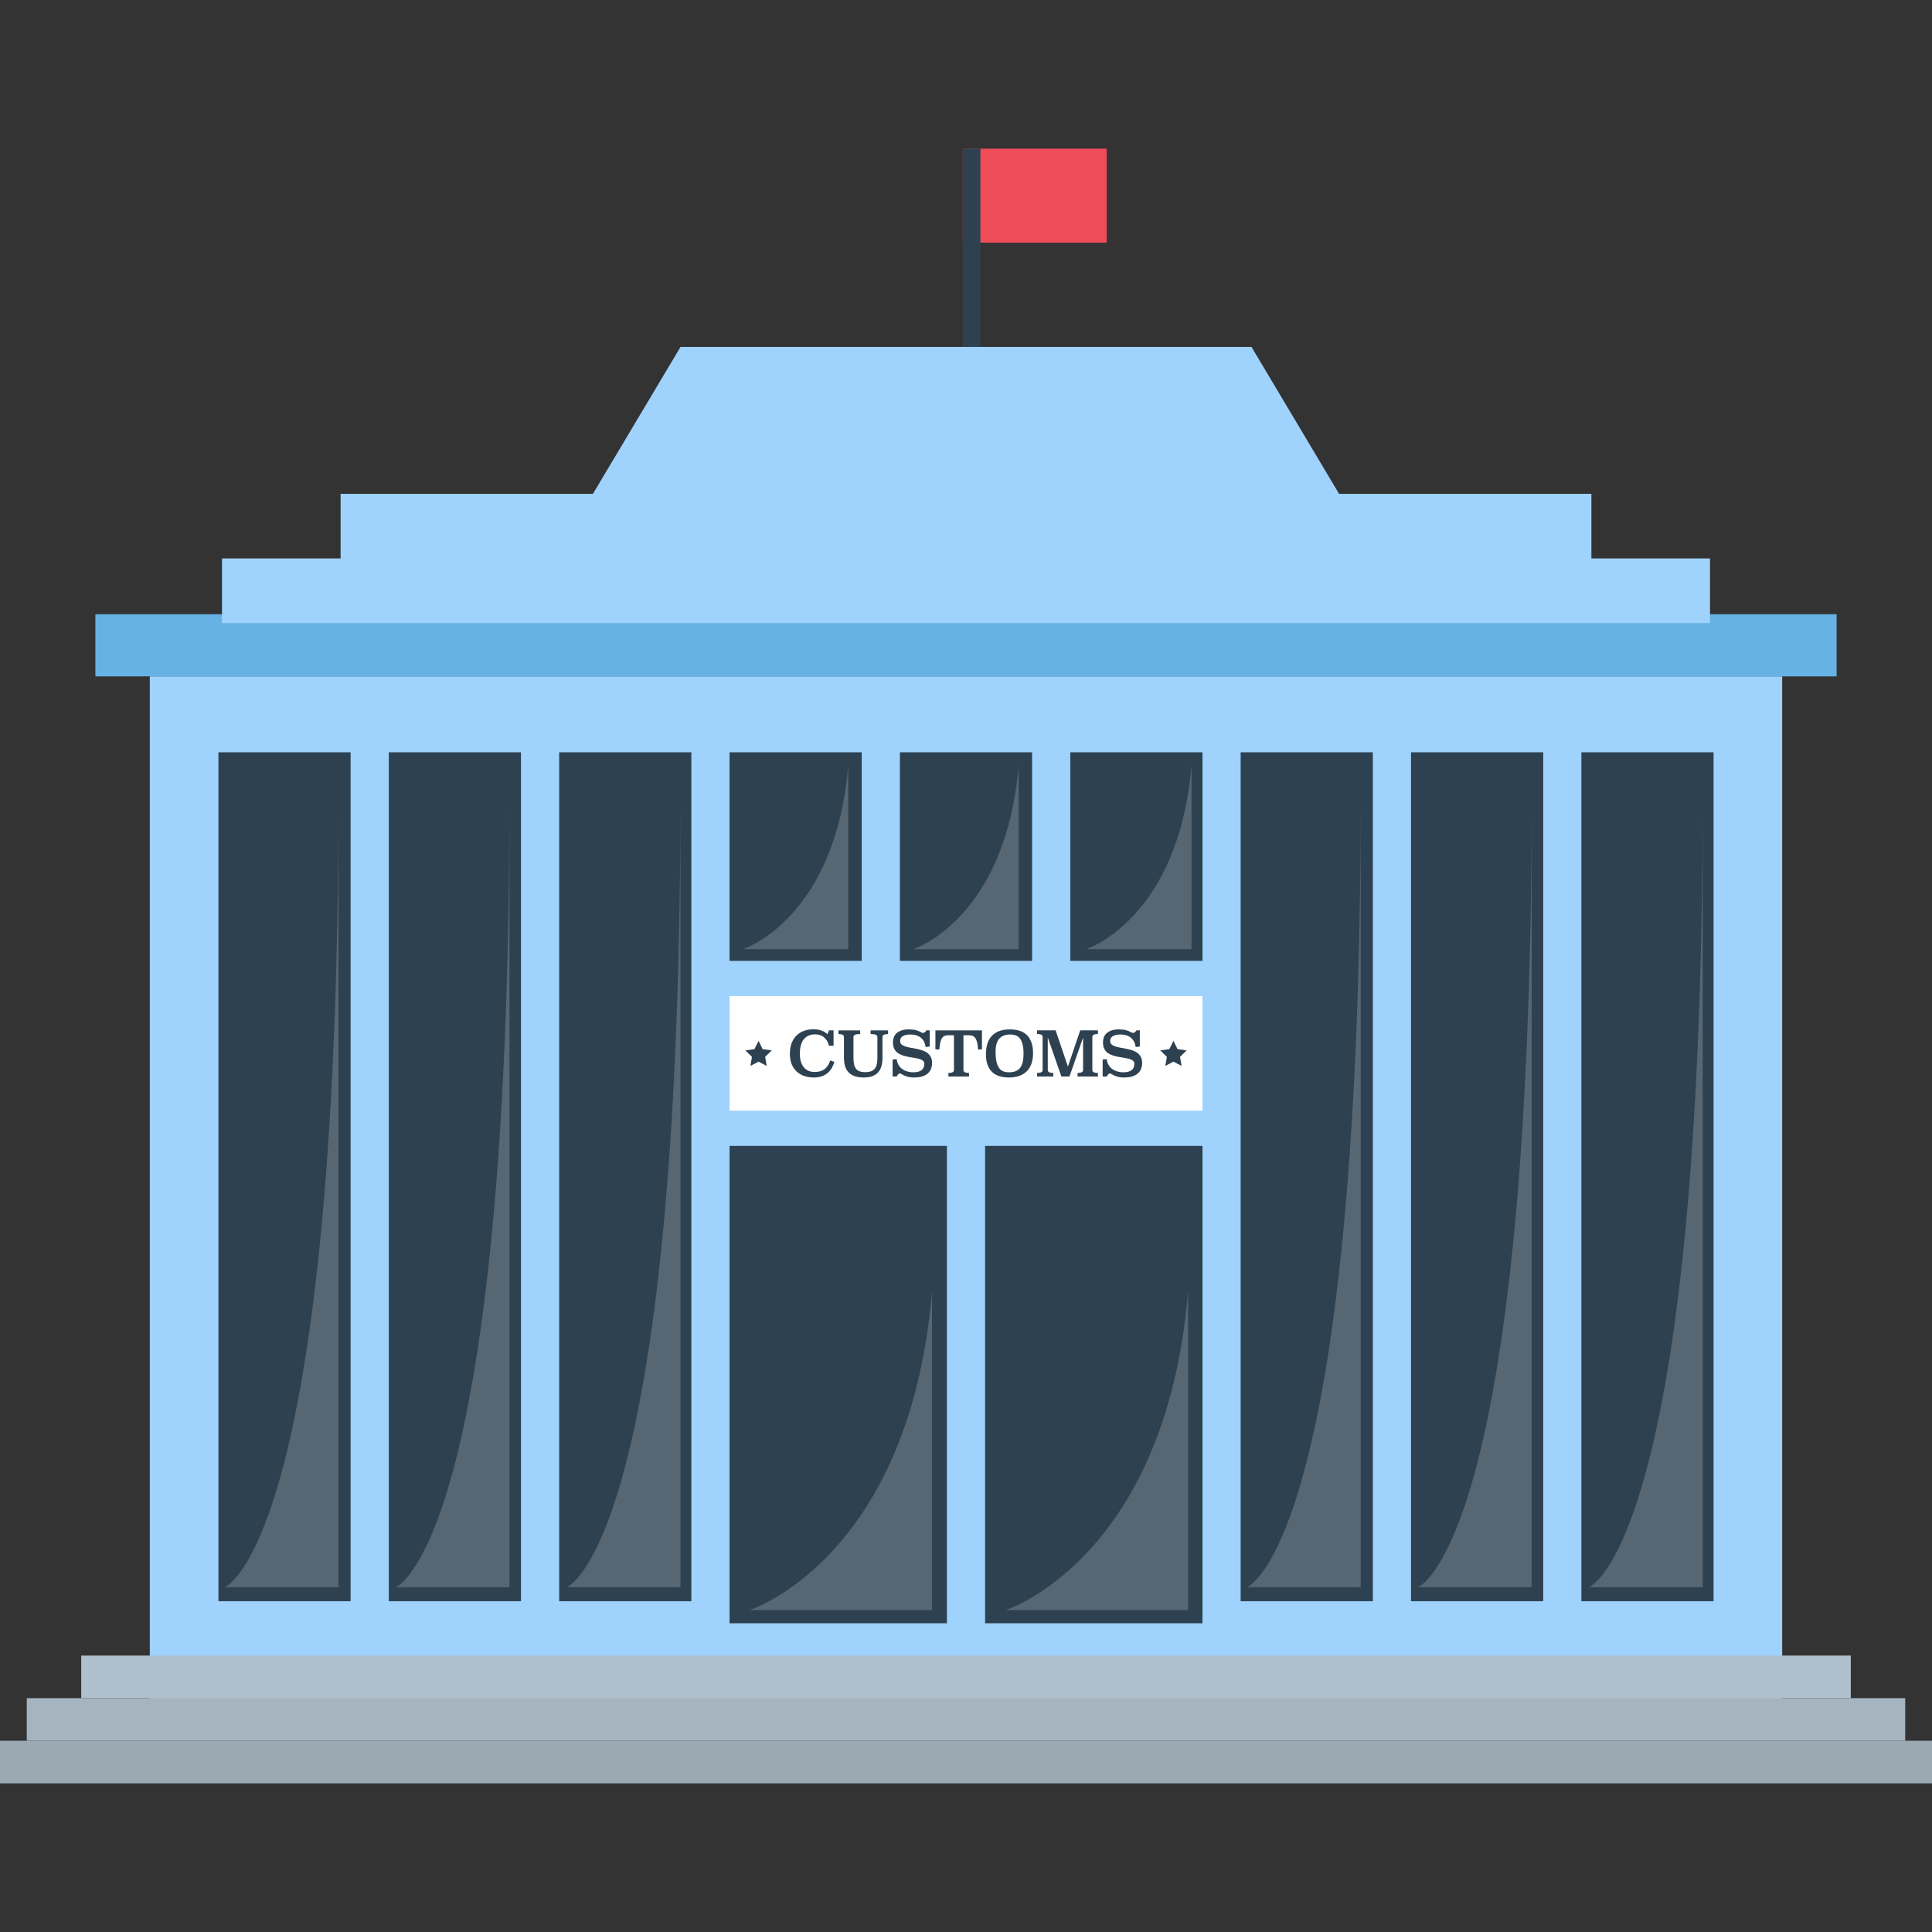 <?xml version="1.0" encoding="iso-8859-1"?>
<!-- Generator: Adobe Illustrator 19.0.0, SVG Export Plug-In . SVG Version: 6.00 Build 0)  -->
<svg version="1.1" id="Layer_1" xmlns="http://www.w3.org/2000/svg" xmlns:xlink="http://www.w3.org/1999/xlink" x="0px" y="0px"
	 viewBox="0 0 438.48 438.48" style="enable-background:new 0 0 438.48 438.48;" xml:space="preserve">
<rect x="0" y="0" width="438.48" height="438.48" fill="#333333" stroke="none"/>
<g>
	<rect x="218.513" y="33.74" style="fill:#ED4C58;" width="32.667" height="21.333"/>
	<rect x="218.513" y="33.74" style="fill:#2D4151;" width="4" height="48"/>
	<rect x="33.999" y="153.509" style="fill:#9FD2FC;" width="370.481" height="235.318"/>
	<rect x="21.65" y="139.407" style="fill:#67B2E5;" width="395.181" height="14.102"/>
	<rect x="49.573" y="170.74" style="fill:#2D4151;" width="30" height="192.667"/>
	<rect x="88.24" y="170.74" style="fill:#2D4151;" width="30" height="192.667"/>
	<rect x="126.907" y="170.74" style="fill:#2D4151;" width="30" height="192.667"/>
	<rect x="242.907" y="170.74" style="fill:#2D4151;" width="30" height="47.333"/>
	<rect x="281.573" y="170.74" style="fill:#2D4151;" width="30" height="192.667"/>
	<rect x="204.24" y="170.74" style="fill:#2D4151;" width="30" height="47.333"/>
	<rect x="165.573" y="170.74" style="fill:#2D4151;" width="30" height="47.333"/>
	<rect x="165.577" y="260.07" style="fill:#2D4151;" width="49.33" height="108.34"/>
	<rect x="223.577" y="260.07" style="fill:#2D4151;" width="49.33" height="108.34"/>
	<rect x="320.24" y="170.74" style="fill:#2D4151;" width="30" height="192.667"/>
	<rect x="358.907" y="170.74" style="fill:#2D4151;" width="30" height="192.667"/>
	<rect x="18.433" y="375.743" style="fill:#B0BFCC;" width="401.615" height="9.666"/>
	<rect x="6.076" y="385.409" style="fill:#A5B4BF;" width="426.327" height="9.666"/>
	<rect y="395.074" style="fill:#9BA9B2;" width="438.48" height="9.666"/>
	<path style="opacity:0.2;fill:#FCFAFA;enable-background:new    ;" d="M76.825,180.24v180.003H50.987
		C50.987,360.243,76.825,350.74,76.825,180.24z"/>
	<path style="opacity:0.2;fill:#FCFAFA;enable-background:new    ;" d="M115.631,180.24v180.003H89.793
		C89.793,360.243,115.631,350.74,115.631,180.24z"/>
	<path style="opacity:0.2;fill:#FCFAFA;enable-background:new    ;" d="M154.437,180.24v180.003h-25.838
		C128.599,360.243,154.437,350.74,154.437,180.24z"/>
	<path style="opacity:0.2;fill:#FCFAFA;enable-background:new    ;" d="M308.825,180.24v180.003h-25.838
		C282.987,360.243,308.825,350.74,308.825,180.24z"/>
	<path style="opacity:0.2;fill:#FCFAFA;enable-background:new    ;" d="M347.631,180.24v180.003h-25.838
		C321.793,360.243,347.631,350.74,347.631,180.24z"/>
	<path style="opacity:0.2;fill:#FCFAFA;enable-background:new    ;" d="M386.437,180.24v180.003h-25.838
		C360.599,360.243,386.437,350.74,386.437,180.24z"/>
	<path style="opacity:0.2;fill:#FCFAFA;enable-background:new    ;" d="M270.423,173.632v41.793h-23.908
		C246.514,215.425,267.494,208.713,270.423,173.632z"/>
	<path style="opacity:0.2;fill:#FCFAFA;enable-background:new    ;" d="M231.194,173.632v41.793h-23.908
		C207.286,215.425,228.265,208.713,231.194,173.632z"/>
	<path style="opacity:0.2;fill:#FCFAFA;enable-background:new    ;" d="M192.527,173.632v41.793h-23.908
		C168.619,215.425,189.599,208.713,192.527,173.632z"/>
	<path style="opacity:0.2;fill:#FCFAFA;enable-background:new    ;" d="M211.527,293.04v72.385h-41.408
		C170.119,365.425,206.455,353.801,211.527,293.04z"/>
	<path style="opacity:0.2;fill:#FCFAFA;enable-background:new    ;" d="M269.651,293.04v72.385h-41.408
		C228.243,365.425,264.578,353.801,269.651,293.04z"/>
	<rect x="165.573" y="226.07" style="fill:#FFFFFF;" width="107.333" height="26.003"/>
	<g>
		<path style="fill:#2D4151;" d="M189.185,237.295l-1.029,0.084c-0.188-0.789-0.548-1.424-1.079-1.904s-1.22-0.719-2.066-0.719
			c-0.62,0-1.152,0.108-1.594,0.324s-0.802,0.517-1.079,0.903c-0.277,0.385-0.482,0.846-0.614,1.382s-0.197,1.123-0.197,1.763
			c0,0.705,0.082,1.319,0.247,1.84c0.164,0.522,0.395,0.954,0.691,1.298c0.296,0.344,0.649,0.6,1.058,0.769
			c0.409,0.169,0.863,0.254,1.361,0.254c0.978,0,1.749-0.228,2.313-0.684c0.564-0.456,0.973-1.098,1.227-1.926l0.945,0.324
			c-0.132,0.452-0.313,0.889-0.543,1.312c-0.23,0.423-0.529,0.799-0.895,1.128c-0.367,0.329-0.813,0.595-1.34,0.797
			s-1.152,0.303-1.876,0.303c-0.762,0-1.472-0.108-2.13-0.325c-0.658-0.216-1.234-0.546-1.728-0.988
			c-0.493-0.442-0.881-1-1.163-1.673s-0.423-1.466-0.423-2.379c0-0.951,0.139-1.777,0.416-2.479
			c0.277-0.701,0.658-1.281,1.142-1.737c0.484-0.457,1.051-0.798,1.7-1.024s1.345-0.339,2.087-0.339
			c0.762,0,1.413,0.115,1.953,0.343c0.54,0.229,0.947,0.49,1.22,0.785l0.352-0.888h1.044L189.185,237.295L189.185,237.295z"/>
		<path style="fill:#2D4151;" d="M201.554,234.685c-0.846,0-1.269,0.216-1.269,0.649v4.711c0,0.705-0.078,1.338-0.233,1.897
			c-0.155,0.56-0.402,1.032-0.74,1.418c-0.339,0.385-0.781,0.679-1.326,0.881s-1.208,0.303-1.989,0.303
			c-0.79,0-1.467-0.101-2.031-0.303c-0.564-0.202-1.027-0.496-1.389-0.881c-0.362-0.386-0.626-0.858-0.79-1.418
			c-0.165-0.559-0.247-1.192-0.247-1.897v-4.711c0-0.432-0.418-0.649-1.255-0.649v-0.832h4.937v0.832
			c-0.536,0-0.924,0.054-1.163,0.162c-0.24,0.108-0.36,0.27-0.36,0.487v4.711c0,0.564,0.042,1.053,0.127,1.467
			c0.085,0.414,0.228,0.755,0.43,1.023c0.202,0.268,0.475,0.468,0.818,0.599c0.343,0.132,0.778,0.198,1.305,0.198
			c0.517,0,0.952-0.066,1.305-0.198c0.352-0.132,0.637-0.331,0.853-0.599s0.369-0.609,0.459-1.023
			c0.089-0.413,0.134-0.902,0.134-1.467v-4.711c0-0.216-0.122-0.378-0.367-0.487c-0.245-0.108-0.635-0.162-1.171-0.162v-0.832h3.963
			L201.554,234.685L201.554,234.685z"/>
		<path style="fill:#2D4151;" d="M211.018,237.506l-0.945,0.127c-0.057-0.489-0.184-0.912-0.381-1.269
			c-0.197-0.357-0.447-0.653-0.748-0.888s-0.649-0.409-1.043-0.522c-0.395-0.113-0.823-0.169-1.284-0.169
			c-0.696,0-1.258,0.118-1.685,0.352c-0.428,0.235-0.642,0.616-0.642,1.143c0,0.32,0.103,0.571,0.31,0.755s0.48,0.334,0.818,0.451
			c0.338,0.118,0.726,0.214,1.163,0.289s0.881,0.158,1.333,0.247c0.451,0.09,0.896,0.202,1.333,0.338
			c0.437,0.137,0.825,0.324,1.163,0.564c0.338,0.24,0.611,0.546,0.818,0.917c0.207,0.372,0.31,0.839,0.31,1.403
			s-0.097,1.053-0.289,1.467c-0.193,0.414-0.468,0.757-0.825,1.029c-0.357,0.273-0.785,0.475-1.283,0.607
			c-0.499,0.132-1.053,0.197-1.664,0.197c-0.62,0-1.159-0.068-1.615-0.204c-0.456-0.136-0.863-0.322-1.22-0.557
			c-0.169-0.113-0.33-0.169-0.48-0.169c-0.066,0-0.169,0.068-0.31,0.204s-0.25,0.304-0.324,0.501h-0.945v-3.865l0.931-0.084
			c0.037,0.451,0.155,0.86,0.353,1.227s0.459,0.679,0.783,0.938s0.712,0.461,1.163,0.606c0.451,0.146,0.95,0.219,1.495,0.219
			c0.799,0,1.41-0.157,1.834-0.472c0.423-0.314,0.634-0.809,0.634-1.486c0-0.216-0.066-0.399-0.197-0.549
			c-0.132-0.15-0.31-0.275-0.536-0.374c-0.226-0.098-0.484-0.181-0.776-0.246c-0.292-0.066-0.602-0.125-0.931-0.176
			s-0.661-0.105-0.994-0.162c-0.334-0.056-0.656-0.127-0.966-0.211c-0.423-0.113-0.804-0.251-1.143-0.415
			c-0.338-0.164-0.623-0.368-0.853-0.613c-0.231-0.244-0.409-0.54-0.536-0.887s-0.19-0.761-0.19-1.24
			c0-0.366,0.061-0.723,0.183-1.07s0.327-0.657,0.614-0.929s0.66-0.49,1.121-0.655c0.46-0.165,1.029-0.246,1.706-0.246
			c0.63,0,1.161,0.059,1.594,0.176c0.432,0.118,0.813,0.27,1.142,0.458c0.198,0.113,0.371,0.169,0.522,0.169
			c0.103,0,0.228-0.061,0.374-0.183s0.261-0.259,0.346-0.409h0.762L211.018,237.506L211.018,237.506z"/>
		<path style="fill:#2D4151;" d="M222.865,238.155l-0.888,0.042c-0.038-0.63-0.106-1.154-0.206-1.572
			c-0.099-0.418-0.231-0.752-0.397-1.002s-0.366-0.423-0.602-0.522c-0.236-0.098-0.515-0.148-0.836-0.148h-1.275v7.911
			c0,0.433,0.423,0.65,1.269,0.65v0.804h-4.682v-0.804c0.836,0,1.255-0.217,1.255-0.65v-7.911h-1.283
			c-0.32,0-0.597,0.05-0.832,0.148c-0.235,0.099-0.435,0.273-0.599,0.522c-0.165,0.249-0.297,0.583-0.395,1.002
			c-0.099,0.418-0.167,0.943-0.205,1.572l-0.889-0.042v-4.302h10.564v4.302H222.865z"/>
		<path style="fill:#2D4151;" d="M229.211,233.628c0.752,0,1.45,0.094,2.094,0.282s1.199,0.496,1.664,0.922
			c0.465,0.428,0.83,0.988,1.093,1.683c0.263,0.695,0.395,1.549,0.395,2.563c0,0.836-0.113,1.59-0.339,2.261
			s-0.564,1.244-1.015,1.719c-0.451,0.474-1.02,0.84-1.706,1.099c-0.686,0.258-1.486,0.387-2.398,0.387
			c-0.743,0-1.434-0.089-2.073-0.267c-0.64-0.179-1.192-0.474-1.657-0.887s-0.832-0.953-1.1-1.62
			c-0.268-0.667-0.402-1.488-0.402-2.465c0-0.873,0.104-1.66,0.31-2.359c0.207-0.699,0.531-1.296,0.973-1.789
			s1.006-0.871,1.693-1.133C227.429,233.759,228.252,233.628,229.211,233.628z M229.282,234.784c-0.583,0-1.086,0.087-1.509,0.261
			s-0.769,0.425-1.037,0.755c-0.268,0.329-0.465,0.733-0.592,1.213c-0.127,0.479-0.19,1.025-0.19,1.636
			c0,0.95,0.071,1.728,0.212,2.334s0.343,1.086,0.606,1.439c0.263,0.352,0.583,0.597,0.959,0.733s0.799,0.205,1.269,0.205
			c0.62,0,1.142-0.092,1.565-0.275s0.762-0.452,1.015-0.804c0.254-0.353,0.437-0.79,0.55-1.312s0.169-1.121,0.169-1.798
			c0-0.874-0.073-1.594-0.219-2.158c-0.146-0.564-0.351-1.011-0.614-1.34s-0.58-0.559-0.952-0.691
			C230.144,234.85,229.733,234.784,229.282,234.784z"/>
		<path style="fill:#2D4151;" d="M249.182,234.671c-0.846,0-1.269,0.216-1.269,0.65v7.543c0,0.433,0.423,0.65,1.269,0.65v0.804
			h-4.626v-0.804c0.837,0,1.255-0.216,1.255-0.649v-7.39l-3.089,8.843h-1.833l-3.089-8.843v7.39c0,0.432,0.418,0.649,1.255,0.649
			v0.804h-3.681v-0.804c0.837,0,1.255-0.217,1.255-0.65v-7.543c0-0.433-0.418-0.65-1.255-0.65v-0.832h4.203l2.793,8.236l2.792-8.236
			h4.02L249.182,234.671L249.182,234.671z"/>
		<path style="fill:#2D4151;" d="M258.688,237.506l-0.945,0.127c-0.057-0.489-0.184-0.912-0.381-1.269
			c-0.197-0.357-0.447-0.653-0.748-0.888s-0.649-0.409-1.043-0.522c-0.395-0.113-0.823-0.169-1.284-0.169
			c-0.696,0-1.258,0.118-1.685,0.352c-0.428,0.235-0.642,0.616-0.642,1.143c0,0.32,0.103,0.571,0.31,0.755s0.48,0.334,0.818,0.451
			c0.338,0.118,0.726,0.214,1.163,0.289s0.881,0.158,1.333,0.247c0.451,0.09,0.896,0.202,1.333,0.338
			c0.437,0.137,0.825,0.324,1.163,0.564c0.338,0.24,0.611,0.546,0.818,0.917c0.207,0.372,0.31,0.839,0.31,1.403
			s-0.097,1.053-0.289,1.467c-0.193,0.414-0.468,0.757-0.825,1.029c-0.358,0.273-0.785,0.475-1.283,0.607
			c-0.499,0.132-1.053,0.197-1.664,0.197c-0.62,0-1.159-0.068-1.615-0.204c-0.456-0.136-0.863-0.322-1.22-0.557
			c-0.169-0.113-0.33-0.169-0.48-0.169c-0.066,0-0.169,0.068-0.31,0.204s-0.249,0.304-0.324,0.501h-0.945v-3.865l0.931-0.084
			c0.037,0.451,0.155,0.86,0.353,1.227s0.459,0.679,0.783,0.938s0.712,0.461,1.163,0.606c0.451,0.146,0.95,0.219,1.495,0.219
			c0.799,0,1.41-0.157,1.834-0.472c0.423-0.314,0.634-0.809,0.634-1.486c0-0.216-0.066-0.399-0.197-0.549
			c-0.132-0.15-0.31-0.275-0.536-0.374c-0.226-0.098-0.484-0.181-0.776-0.246c-0.292-0.066-0.602-0.125-0.931-0.176
			s-0.661-0.105-0.994-0.162c-0.334-0.056-0.656-0.127-0.966-0.211c-0.423-0.113-0.804-0.251-1.143-0.415
			c-0.338-0.164-0.623-0.368-0.853-0.613c-0.231-0.244-0.409-0.54-0.536-0.887s-0.19-0.761-0.19-1.24
			c0-0.366,0.061-0.723,0.183-1.07s0.327-0.657,0.614-0.929s0.66-0.49,1.121-0.655c0.46-0.165,1.029-0.246,1.706-0.246
			c0.63,0,1.161,0.059,1.594,0.176c0.432,0.118,0.813,0.27,1.142,0.458c0.198,0.113,0.371,0.169,0.522,0.169
			c0.103,0,0.228-0.061,0.374-0.183s0.261-0.259,0.346-0.409h0.762L258.688,237.506L258.688,237.506z"/>
	</g>
	<g>
		<polygon style="fill:#2D4151;" points="172.159,236.227 173.083,238.1 175.15,238.4 173.654,239.858 174.007,241.916 
			172.159,240.944 170.31,241.916 170.663,239.858 169.168,238.4 171.235,238.1 		"/>
		<polygon style="fill:#2D4151;" points="266.321,236.227 267.245,238.1 269.312,238.4 267.816,239.858 268.169,241.916 
			266.321,240.944 264.473,241.916 264.826,239.858 263.33,238.4 265.397,238.1 		"/>
	</g>
	<polygon style="fill:#9FD2FC;" points="361.18,126.74 361.18,112.073 303.907,112.073 284.036,78.74 154.444,78.74 
		134.573,112.073 77.3,112.073 77.3,126.74 50.383,126.74 50.383,141.407 388.096,141.407 388.096,126.74 	"/>
</g>
<g>
</g>
<g>
</g>
<g>
</g>
<g>
</g>
<g>
</g>
<g>
</g>
<g>
</g>
<g>
</g>
<g>
</g>
<g>
</g>
<g>
</g>
<g>
</g>
<g>
</g>
<g>
</g>
<g>
</g>
</svg>
